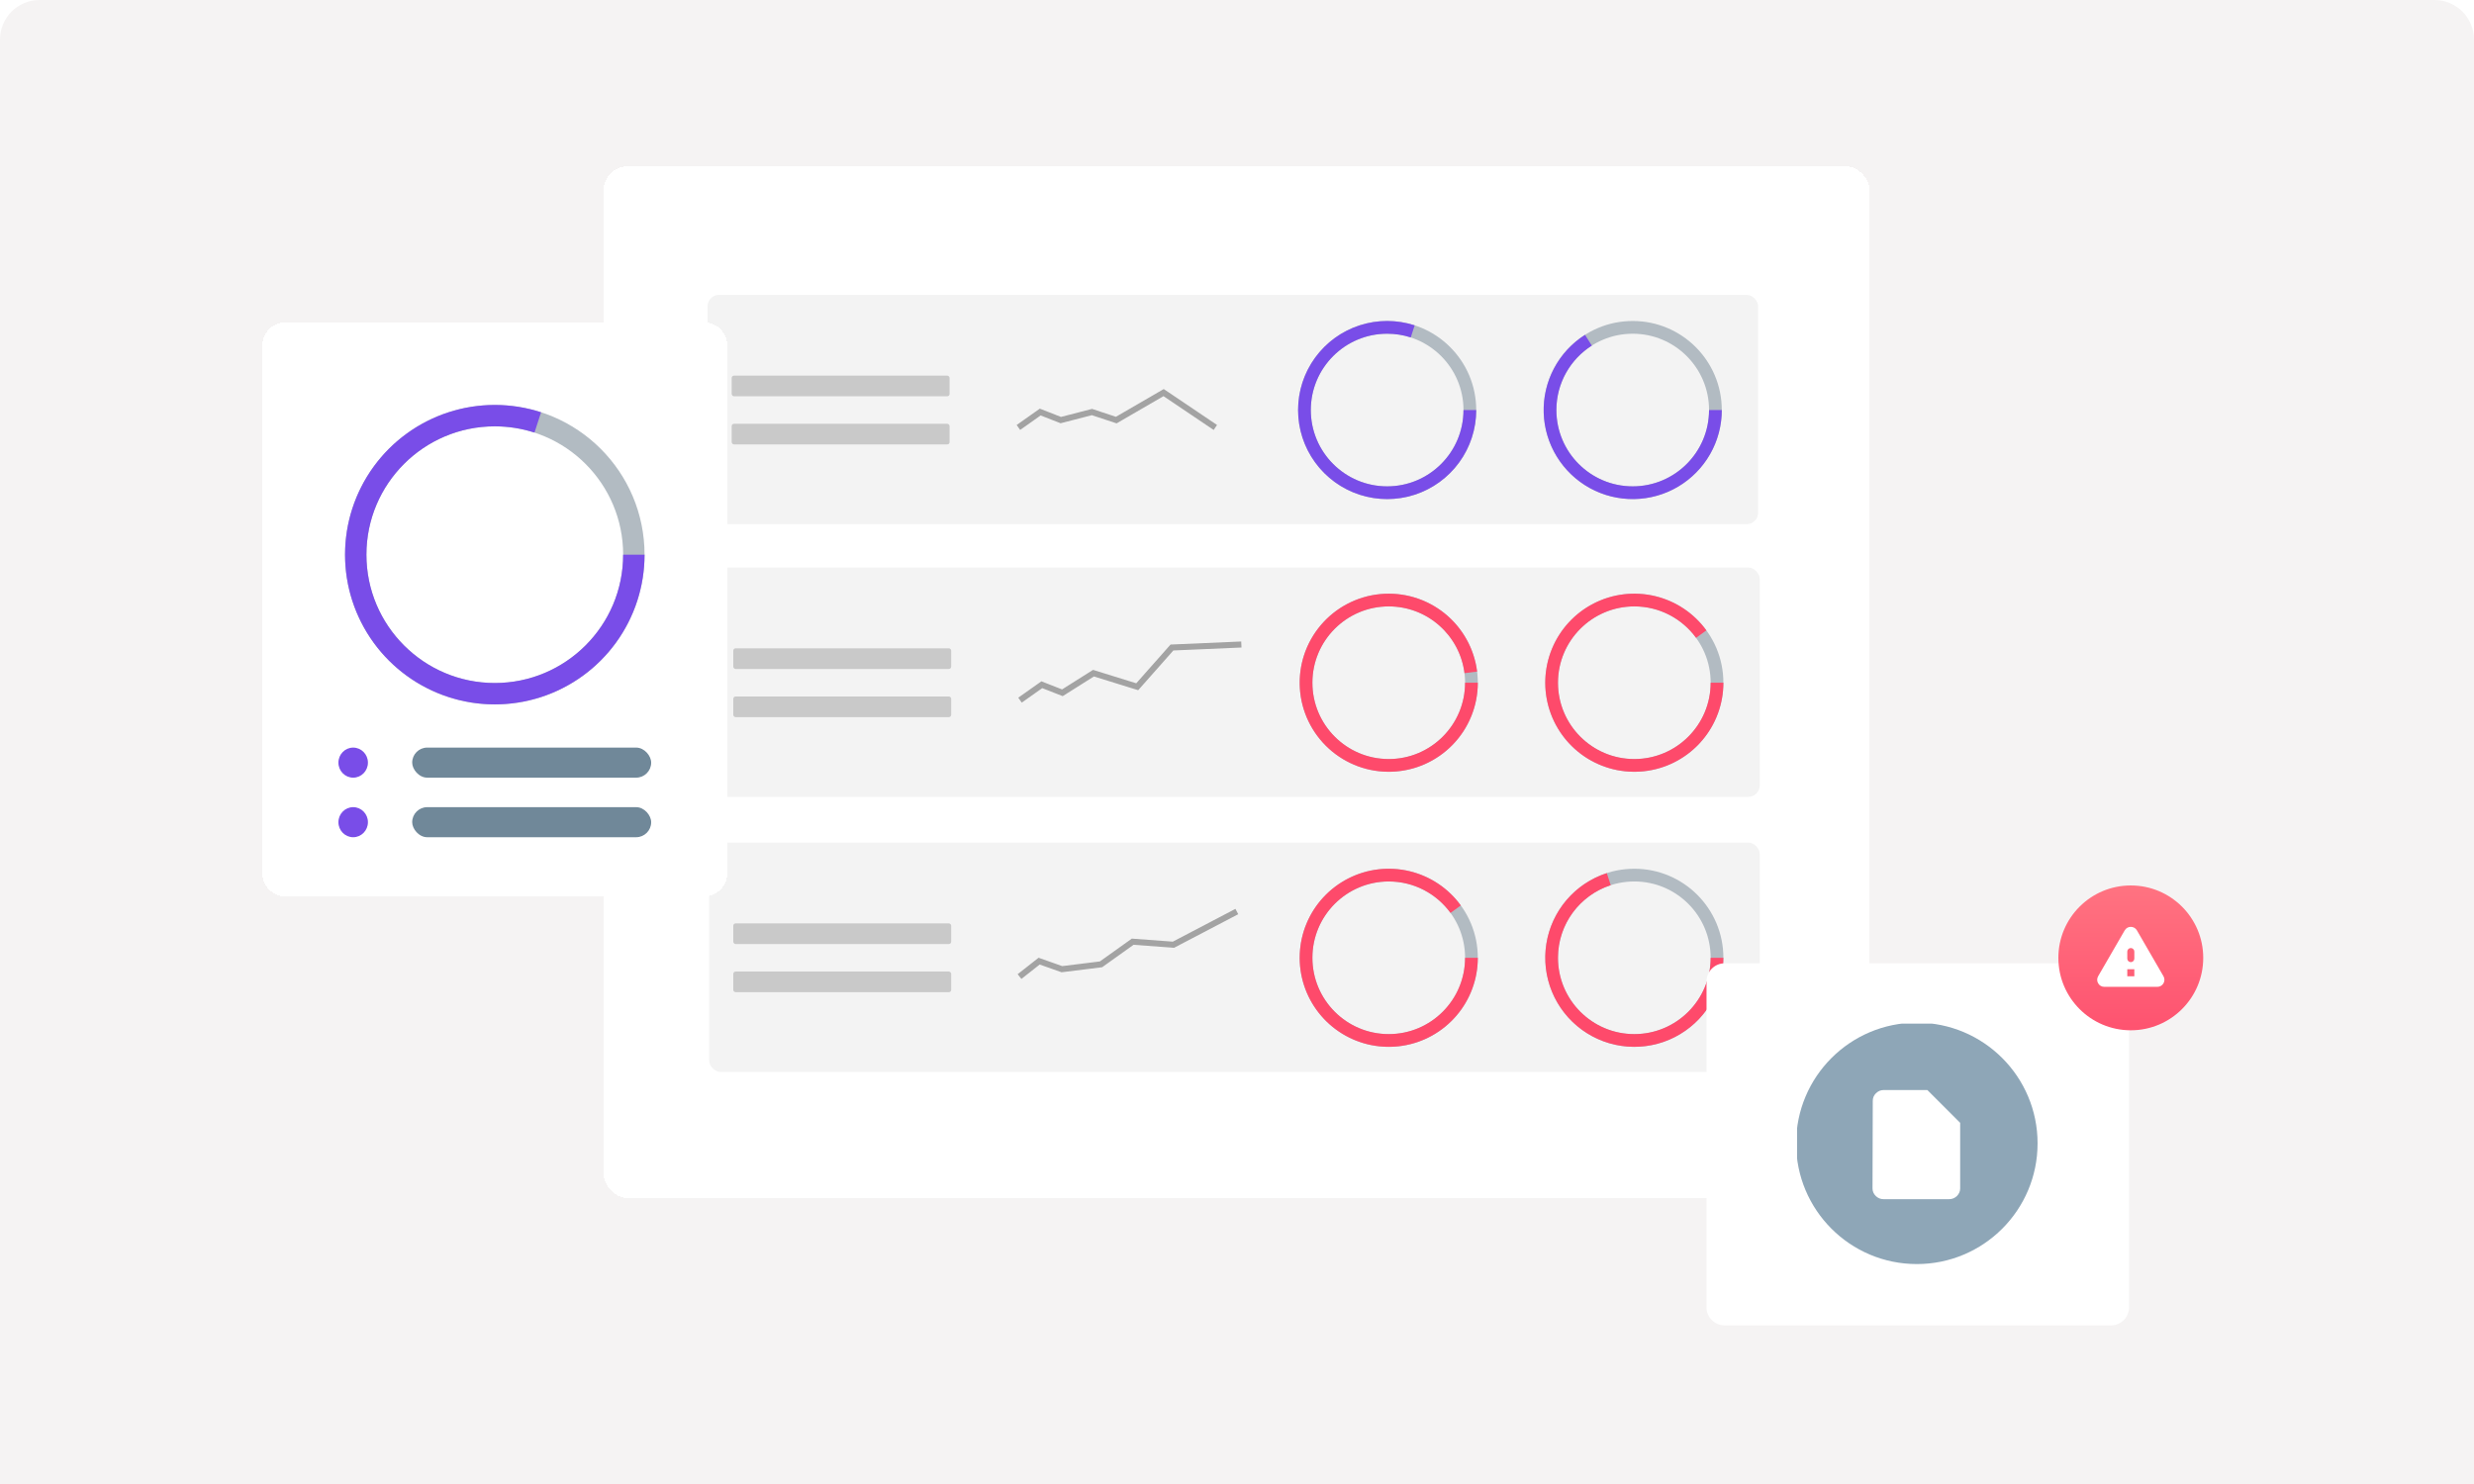 <?xml version="1.0" encoding="UTF-8"?> <svg xmlns="http://www.w3.org/2000/svg" width="500" height="300" viewBox="0 0 500 300" fill="none"><path d="M0 8C0 3.582 3.582 0 8 0H492C496.418 0 500 3.582 500 8V300H0V8Z" fill="#F5F3F3"></path><g filter="url(#filter0_d_1805_20090)"><rect x="122" y="33" width="255.892" height="208.608" rx="4.88" fill="white" shape-rendering="crispEdges"></rect><rect x="143.001" y="59" width="212.323" height="46.357" rx="2.318" fill="#F3F3F3"></rect><rect x="147.876" y="75.327" width="44.039" height="4.172" rx="0.464" fill="#C9C9C9"></rect><rect x="147.876" y="85.062" width="44.039" height="4.172" rx="0.464" fill="#C9C9C9"></rect><path d="M205.823 85.803L210.231 82.687L214.388 84.313L220.685 82.687L225.597 84.313L235.17 78.757L245.624 85.803" stroke="#A3A3A3" stroke-width="1.22"></path><path fill-rule="evenodd" clip-rule="evenodd" d="M280.346 100.28C290.287 100.28 298.346 92.221 298.346 82.28C298.346 72.339 290.287 64.28 280.346 64.28C270.405 64.28 262.346 72.339 262.346 82.28C262.346 92.221 270.405 100.28 280.346 100.28ZM280.345 97.71C288.866 97.71 295.774 90.802 295.774 82.281C295.774 73.76 288.866 66.853 280.345 66.853C271.824 66.853 264.917 73.76 264.917 82.281C264.917 90.802 271.824 97.71 280.345 97.71Z" fill="#B2BBC2"></path><path fill-rule="evenodd" clip-rule="evenodd" d="M294.908 92.86C297.143 89.785 298.346 86.082 298.346 82.28H295.774C295.774 82.281 295.774 82.281 295.774 82.281C295.774 90.802 288.866 97.71 280.345 97.71C271.824 97.71 264.917 90.802 264.917 82.281C264.917 73.76 271.824 66.853 280.345 66.853C282.01 66.853 283.613 67.116 285.115 67.604L285.908 65.161C282.293 63.987 278.399 63.987 274.784 65.161C271.169 66.336 268.018 68.625 265.784 71.7C263.55 74.775 262.346 78.479 262.346 82.28C262.346 86.082 263.55 89.785 265.784 92.86C268.018 95.936 271.169 98.225 274.784 99.399C278.399 100.574 282.293 100.574 285.908 99.399C289.524 98.225 292.674 95.936 294.908 92.86Z" fill="#794DE8"></path><path fill-rule="evenodd" clip-rule="evenodd" d="M329.977 100.28C339.918 100.28 347.977 92.221 347.977 82.28C347.977 72.339 339.918 64.28 329.977 64.28C320.035 64.28 311.977 72.339 311.977 82.28C311.977 92.221 320.035 100.28 329.977 100.28ZM329.975 97.71C338.496 97.71 345.404 90.802 345.404 82.281C345.404 73.76 338.496 66.853 329.975 66.853C321.454 66.853 314.547 73.76 314.547 82.281C314.547 90.802 321.454 97.71 329.975 97.71Z" fill="#B2BBC2"></path><path fill-rule="evenodd" clip-rule="evenodd" d="M329.975 97.71C338.496 97.71 345.404 90.802 345.404 82.281C345.404 82.281 345.404 82.281 345.404 82.28H347.977C347.977 85.408 347.162 88.482 345.612 91.199C344.062 93.915 341.831 96.181 339.139 97.774C336.447 99.366 333.387 100.229 330.259 100.278C327.132 100.327 324.046 99.561 321.305 98.054C318.564 96.547 316.263 94.352 314.629 91.685C312.995 89.019 312.084 85.972 311.985 82.846C311.887 79.72 312.605 76.622 314.069 73.858C315.532 71.094 317.691 68.758 320.332 67.082L321.709 69.252C317.403 71.989 314.547 76.802 314.547 82.281C314.547 90.802 321.454 97.71 329.975 97.71Z" fill="#794DE8"></path><rect x="143.325" y="114.126" width="212.323" height="46.357" rx="2.318" fill="#F3F3F3"></rect><rect x="148.199" y="130.452" width="44.039" height="4.172" rx="0.464" fill="#C9C9C9"></rect><rect x="148.199" y="140.188" width="44.039" height="4.172" rx="0.464" fill="#C9C9C9"></rect><path d="M206.145 140.929L210.553 137.813L214.71 139.439L220.992 135.475L229.836 138.219L236.851 130.29L250.88 129.68" stroke="#A3A3A3" stroke-width="1.22"></path><path fill-rule="evenodd" clip-rule="evenodd" d="M280.669 155.406C290.611 155.406 298.669 147.347 298.669 137.406C298.669 127.465 290.611 119.406 280.669 119.406C270.728 119.406 262.669 127.465 262.669 137.406C262.669 147.347 270.728 155.406 280.669 155.406ZM280.668 152.835C289.189 152.835 296.097 145.928 296.097 137.407C296.097 128.886 289.189 121.978 280.668 121.978C272.147 121.978 265.24 128.886 265.24 137.407C265.24 145.928 272.147 152.835 280.668 152.835Z" fill="#B2BBC2"></path><path fill-rule="evenodd" clip-rule="evenodd" d="M293.596 149.932C296.85 146.574 298.669 142.082 298.669 137.406H296.097C296.097 137.406 296.097 137.407 296.097 137.407C296.097 145.928 289.189 152.835 280.668 152.835C272.147 152.835 265.24 145.928 265.24 137.407C265.24 128.886 272.147 121.978 280.668 121.978C288.534 121.978 295.025 127.864 295.977 135.472L298.527 135.15C297.941 130.511 295.573 126.282 291.924 123.358C288.275 120.435 283.631 119.046 278.975 119.486C274.32 119.926 270.019 122.16 266.982 125.716C263.945 129.272 262.411 133.869 262.705 138.536C262.999 143.203 265.097 147.572 268.555 150.719C272.014 153.866 276.561 155.544 281.235 155.397C285.909 155.25 290.342 153.29 293.596 149.932Z" fill="#FE4A6B"></path><path fill-rule="evenodd" clip-rule="evenodd" d="M330.3 155.406C340.241 155.406 348.3 147.347 348.3 137.406C348.3 127.465 340.241 119.406 330.3 119.406C320.359 119.406 312.3 127.465 312.3 137.406C312.3 147.347 320.359 155.406 330.3 155.406ZM330.299 152.835C338.82 152.835 345.727 145.928 345.727 137.407C345.727 128.886 338.82 121.978 330.299 121.978C321.778 121.978 314.87 128.886 314.87 137.407C314.87 145.928 321.778 152.835 330.299 152.835Z" fill="#B2BBC2"></path><path fill-rule="evenodd" clip-rule="evenodd" d="M343.987 149.096C346.771 145.837 348.3 141.692 348.3 137.406H345.727C345.727 137.406 345.727 137.407 345.727 137.407C345.727 145.928 338.82 152.835 330.299 152.835C321.778 152.835 314.87 145.928 314.87 137.407C314.87 128.886 321.778 121.978 330.299 121.978C335.43 121.978 339.977 124.483 342.782 128.337L344.862 126.826C342.343 123.359 338.669 120.904 334.502 119.903C330.334 118.903 325.947 119.422 322.128 121.368C318.309 123.314 315.31 126.558 313.67 130.518C312.03 134.477 311.856 138.892 313.181 142.968C314.505 147.044 317.241 150.514 320.895 152.753C324.549 154.993 328.883 155.855 333.116 155.184C337.349 154.514 341.204 152.355 343.987 149.096Z" fill="#FE4A6B"></path><rect x="143.325" y="169.732" width="212.323" height="46.357" rx="2.318" fill="#F3F3F3"></rect><rect x="148.199" y="186.058" width="44.039" height="4.172" rx="0.464" fill="#C9C9C9"></rect><rect x="148.199" y="195.793" width="44.039" height="4.172" rx="0.464" fill="#C9C9C9"></rect><path d="M206.047 196.808L210.012 193.691L214.612 195.317L222.516 194.336L228.921 189.761L237.156 190.371L249.965 183.662" stroke="#A3A3A3" stroke-width="1.22"></path><path fill-rule="evenodd" clip-rule="evenodd" d="M280.669 211.012C290.611 211.012 298.669 202.953 298.669 193.012C298.669 183.071 290.611 175.012 280.669 175.012C270.728 175.012 262.669 183.071 262.669 193.012C262.669 202.953 270.728 211.012 280.669 211.012ZM280.668 208.441C289.189 208.441 296.097 201.533 296.097 193.012C296.097 184.492 289.189 177.584 280.668 177.584C272.147 177.584 265.24 184.492 265.24 193.012C265.24 201.533 272.147 208.441 280.668 208.441Z" fill="#B2BBC2"></path><path fill-rule="evenodd" clip-rule="evenodd" d="M294.357 204.702C297.14 201.443 298.669 197.298 298.669 193.012H296.097C296.097 193.012 296.097 193.012 296.097 193.013C296.097 201.533 289.189 208.441 280.668 208.441C272.147 208.441 265.24 201.533 265.24 193.013C265.24 184.492 272.147 177.584 280.668 177.584C285.8 177.584 290.346 180.089 293.151 183.943L295.232 182.432C292.713 178.964 289.039 176.51 284.871 175.509C280.704 174.509 276.316 175.028 272.498 176.974C268.679 178.919 265.68 182.164 264.04 186.123C262.399 190.083 262.226 194.498 263.55 198.574C264.875 202.65 267.61 206.12 271.264 208.359C274.919 210.598 279.252 211.46 283.485 210.79C287.718 210.12 291.573 207.961 294.357 204.702Z" fill="#FE4A6B"></path><path fill-rule="evenodd" clip-rule="evenodd" d="M330.3 211.012C340.241 211.012 348.3 202.953 348.3 193.012C348.3 183.071 340.241 175.012 330.3 175.012C320.359 175.012 312.3 183.071 312.3 193.012C312.3 202.953 320.359 211.012 330.3 211.012ZM330.299 208.441C338.82 208.441 345.727 201.533 345.727 193.012C345.727 184.492 338.82 177.584 330.299 177.584C321.778 177.584 314.87 184.492 314.87 193.012C314.87 201.533 321.778 208.441 330.299 208.441Z" fill="#B2BBC2"></path><path fill-rule="evenodd" clip-rule="evenodd" d="M345.647 202.417C347.382 199.586 348.3 196.331 348.3 193.012H345.727C345.727 193.012 345.727 193.012 345.727 193.012C345.727 201.533 338.82 208.441 330.299 208.441C321.778 208.441 314.87 201.533 314.87 193.012C314.87 186.155 319.343 180.343 325.531 178.335L324.737 175.893C321.58 176.918 318.768 178.797 316.612 181.322C314.457 183.846 313.041 186.917 312.521 190.196C312.002 193.475 312.4 196.833 313.67 199.9C314.94 202.967 317.034 205.623 319.72 207.574C322.405 209.525 325.578 210.696 328.888 210.956C332.197 211.217 335.514 210.557 338.472 209.05C341.429 207.543 343.913 205.247 345.647 202.417Z" fill="#FE4A6B"></path><g filter="url(#filter1_d_1805_20090)"><path d="M344.893 196.66C344.893 194.639 346.531 193 348.552 193L426.628 193C428.649 193 430.288 194.639 430.288 196.66L430.288 262.536C430.288 264.557 428.649 266.196 426.628 266.196L348.552 266.196C346.531 266.196 344.893 264.557 344.893 262.536L344.893 196.66Z" fill="white"></path><g clip-path="url(#clip0_1805_20090)"><rect width="48.797" height="48.797" transform="translate(363.191 205.199)" fill="white"></rect><circle cx="387.399" cy="229.399" r="24.399" fill="#8EA6B7"></circle><path d="M389.524 218.619L396.154 225.248L396.154 238.507C396.154 239.094 395.93 239.612 395.481 240.061C395.032 240.475 394.514 240.683 393.927 240.683L380.668 240.683C380.081 240.683 379.563 240.475 379.114 240.061C378.665 239.612 378.44 239.094 378.44 238.507L378.492 220.794C378.492 220.207 378.699 219.706 379.114 219.292C379.563 218.843 380.081 218.619 380.668 218.619L389.524 218.619Z" fill="white"></path></g></g></g><g clip-path="url(#clip1_1805_20090)"><circle cx="430.639" cy="193.64" r="14.639" fill="url(#paint0_linear_1805_20090)"></circle><path d="M425.271 199.495L436.01 199.495C437.108 199.495 437.793 198.304 437.244 197.356L431.874 188.078C431.325 187.13 429.956 187.13 429.407 188.078L424.037 197.356C423.488 198.304 424.173 199.495 425.271 199.495ZM430.64 194.503C430.248 194.503 429.927 194.183 429.927 193.79L429.927 192.364C429.927 191.972 430.248 191.651 430.64 191.651C431.033 191.651 431.354 191.972 431.354 192.364L431.354 193.79C431.354 194.183 431.033 194.503 430.64 194.503ZM431.354 197.356L429.927 197.356L429.927 195.93L431.354 195.93L431.354 197.356Z" fill="white"></path></g><g filter="url(#filter2_d_1805_20090)"><path d="M53 68.77C53 66.136 55.136 64 57.77 64H142.23C144.865 64 147 66.136 147 68.77V175.35C147 177.984 144.865 180.12 142.23 180.12H57.77C55.136 180.12 53 177.984 53 175.35V68.77Z" fill="white" shape-rendering="crispEdges"></path><path fill-rule="evenodd" clip-rule="evenodd" d="M100 141.266C116.716 141.266 130.266 127.715 130.266 111C130.266 94.284 116.716 80.733 100 80.733C83.284 80.733 69.733 94.284 69.733 111C69.733 127.715 83.284 141.266 100 141.266ZM99.997 136.944C114.325 136.944 125.94 125.329 125.94 111.001C125.94 96.673 114.325 85.058 99.997 85.058C85.67 85.058 74.055 96.673 74.055 111.001C74.055 125.329 85.67 136.944 99.997 136.944Z" fill="#B2BBC2"></path><path fill-rule="evenodd" clip-rule="evenodd" d="M124.486 128.79C128.243 123.619 130.266 117.391 130.266 111H125.94C125.94 111 125.94 111.001 125.94 111.001C125.94 125.329 114.325 136.944 99.997 136.944C85.67 136.944 74.055 125.329 74.055 111.001C74.055 96.673 85.67 85.058 99.997 85.058C102.797 85.058 105.492 85.502 108.018 86.322L109.353 82.215C103.274 80.239 96.726 80.239 90.647 82.215C84.568 84.19 79.271 88.038 75.514 93.21C71.757 98.38 69.733 104.608 69.733 111C69.733 117.391 71.757 123.619 75.514 128.79C79.271 133.961 84.568 137.81 90.647 139.785C96.726 141.76 103.274 141.76 109.353 139.785C115.432 137.81 120.729 133.961 124.486 128.79Z" fill="#794DE8"></path><ellipse cx="71.378" cy="153.04" rx="2.982" ry="3.039" fill="#794DE8"></ellipse><rect x="83.304" y="150" width="48.3" height="6.078" rx="3.039" fill="#708899"></rect><ellipse cx="71.378" cy="165.081" rx="2.982" ry="3.039" fill="#794DE8"></ellipse><rect x="83.304" y="162.042" width="48.3" height="6.078" rx="3.039" fill="#708899"></rect></g><defs><filter id="filter0_d_1805_20090" x="100.651" y="12.261" width="351.697" height="276.697" filterUnits="userSpaceOnUse" color-interpolation-filters="sRGB"><feFlood flood-opacity="0" result="BackgroundImageFix"></feFlood><feColorMatrix in="SourceAlpha" type="matrix" values="0 0 0 0 0 0 0 0 0 0 0 0 0 0 0 0 0 0 127 0" result="hardAlpha"></feColorMatrix><feMorphology radius="3.05" operator="dilate" in="SourceAlpha" result="effect1_dropShadow_1805_20090"></feMorphology><feOffset dy="0.61"></feOffset><feGaussianBlur stdDeviation="9.149"></feGaussianBlur><feComposite in2="hardAlpha" operator="out"></feComposite><feColorMatrix type="matrix" values="0 0 0 0 0 0 0 0 0 0 0 0 0 0 0 0 0 0 0.15 0"></feColorMatrix><feBlend mode="normal" in2="BackgroundImageFix" result="effect1_dropShadow_1805_20090"></feBlend><feBlend mode="normal" in="SourceGraphic" in2="effect1_dropShadow_1805_20090" result="shape"></feBlend></filter><filter id="filter1_d_1805_20090" x="320.033" y="169.27" width="135.115" height="122.916" filterUnits="userSpaceOnUse" color-interpolation-filters="sRGB"><feFlood flood-opacity="0" result="BackgroundImageFix"></feFlood><feColorMatrix in="SourceAlpha" type="matrix" values="0 0 0 0 0 0 0 0 0 0 0 0 0 0 0 0 0 0 127 0" result="hardAlpha"></feColorMatrix><feMorphology radius="2.26" operator="dilate" in="SourceAlpha" result="effect1_dropShadow_1805_20090"></feMorphology><feOffset dy="1.13"></feOffset><feGaussianBlur stdDeviation="11.3"></feGaussianBlur><feComposite in2="hardAlpha" operator="out"></feComposite><feColorMatrix type="matrix" values="0 0 0 0 0 0 0 0 0 0 0 0 0 0 0 0 0 0 0.1 0"></feColorMatrix><feBlend mode="normal" in2="BackgroundImageFix" result="effect1_dropShadow_1805_20090"></feBlend><feBlend mode="normal" in="SourceGraphic" in2="effect1_dropShadow_1805_20090" result="shape"></feBlend></filter><filter id="filter2_d_1805_20090" x="28.14" y="40.27" width="143.72" height="165.84" filterUnits="userSpaceOnUse" color-interpolation-filters="sRGB"><feFlood flood-opacity="0" result="BackgroundImageFix"></feFlood><feColorMatrix in="SourceAlpha" type="matrix" values="0 0 0 0 0 0 0 0 0 0 0 0 0 0 0 0 0 0 127 0" result="hardAlpha"></feColorMatrix><feMorphology radius="2.26" operator="dilate" in="SourceAlpha" result="effect1_dropShadow_1805_20090"></feMorphology><feOffset dy="1.13"></feOffset><feGaussianBlur stdDeviation="11.3"></feGaussianBlur><feComposite in2="hardAlpha" operator="out"></feComposite><feColorMatrix type="matrix" values="0 0 0 0 0 0 0 0 0 0 0 0 0 0 0 0 0 0 0.1 0"></feColorMatrix><feBlend mode="normal" in2="BackgroundImageFix" result="effect1_dropShadow_1805_20090"></feBlend><feBlend mode="normal" in="SourceGraphic" in2="effect1_dropShadow_1805_20090" result="shape"></feBlend></filter><linearGradient id="paint0_linear_1805_20090" x1="430.639" y1="179" x2="430.639" y2="216.194" gradientUnits="userSpaceOnUse"><stop stop-color="#FF7381"></stop><stop offset="1" stop-color="#FE4A6B"></stop></linearGradient><clipPath id="clip0_1805_20090"><rect width="48.797" height="48.797" fill="white" transform="translate(363.191 205.199)"></rect></clipPath><clipPath id="clip1_1805_20090"><rect width="29.278" height="29.278" fill="white" transform="translate(416 179)"></rect></clipPath></defs></svg> 